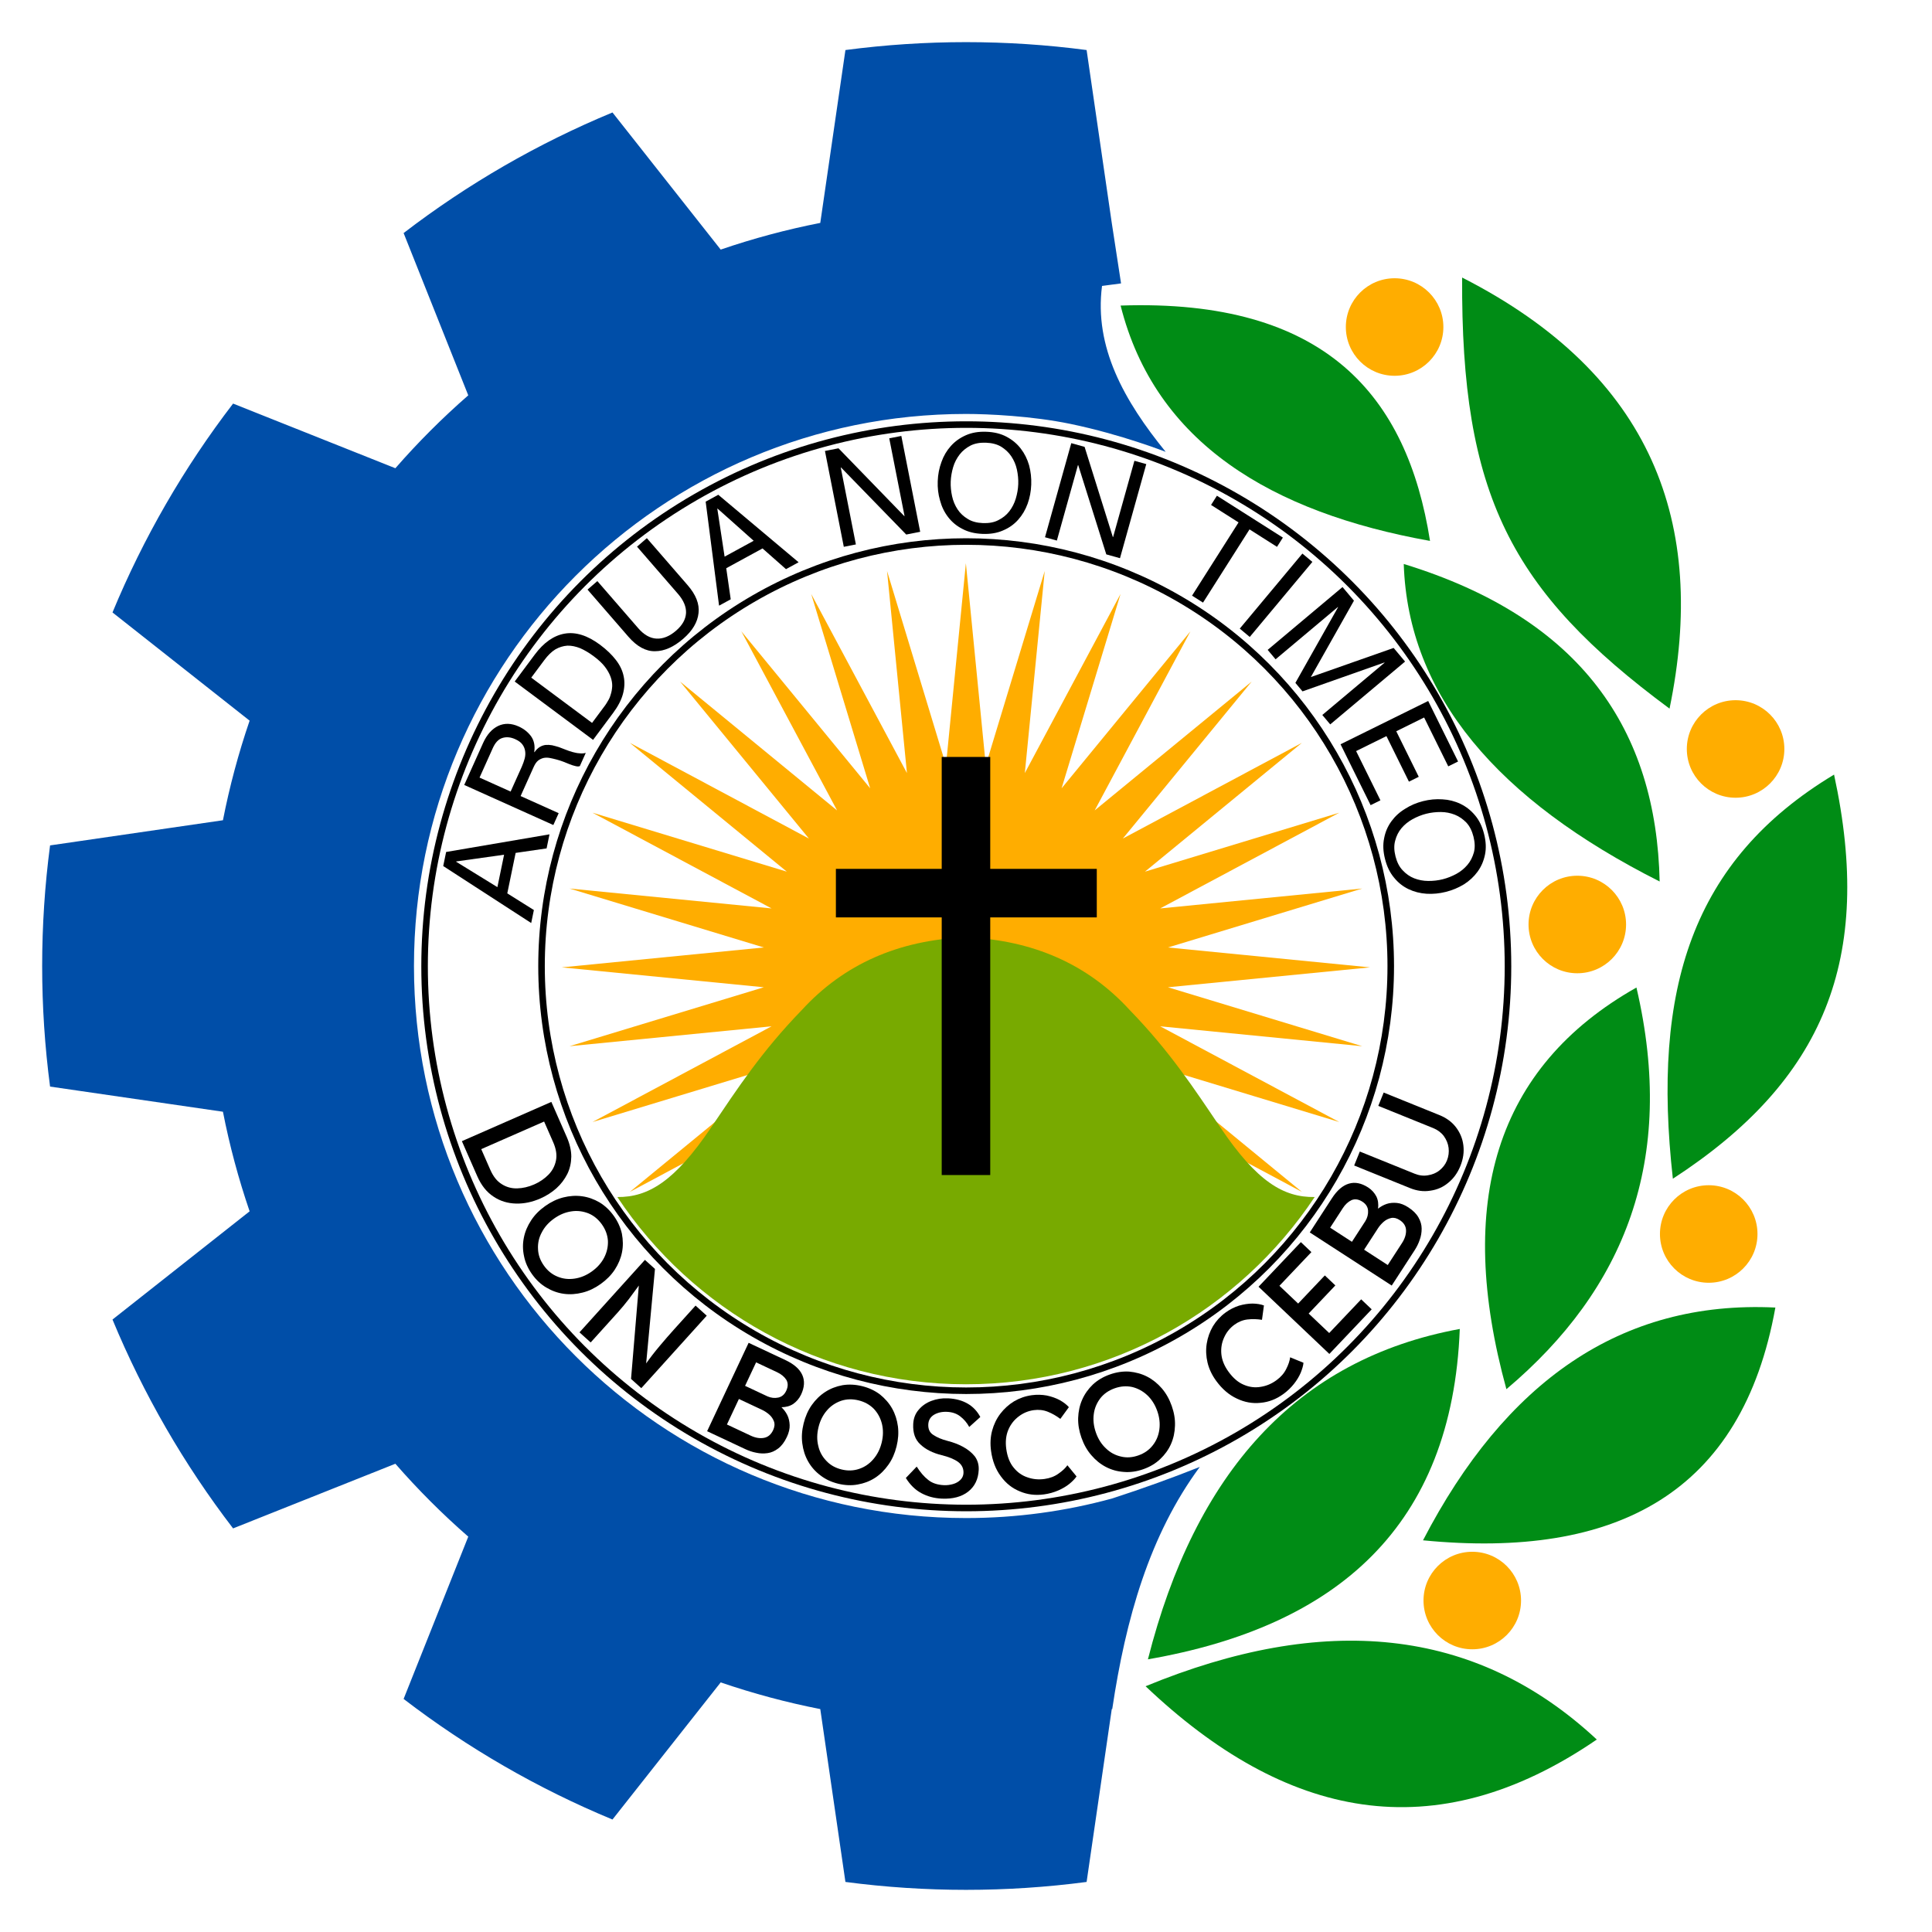 <?xml version="1.0" encoding="UTF-8"?>
<!DOCTYPE svg  PUBLIC '-//W3C//DTD SVG 1.1//EN'  'http://www.w3.org/Graphics/SVG/1.1/DTD/svg11.dtd'>
<svg width="300px" height="300px" clip-rule="evenodd" fill-rule="evenodd" stroke-linecap="round" stroke-linejoin="round" stroke-miterlimit="1.5" version="1.1" viewBox="0 0 3e3 3e3" xml:space="preserve" xmlns="http://www.w3.org/2000/svg">
    <g transform="matrix(1.08 0 0 1.08 -299.9 403.28)">
        <path d="m1666.4 436.39 28.62 290.53 84.74-279.36-28.61 290.53 137.61-257.46-84.74 279.36 185.2-225.67-137.62 257.46 225.67-185.2-185.2 225.67 257.46-137.62-225.66 185.2 279.36-84.743-257.46 137.62 290.52-28.614-279.36 84.744 290.53 28.616-290.53 28.61 279.36 84.75-290.52-28.62 257.46 137.62-279.36-84.74 225.66 185.2-257.46-137.62 185.2 225.67-225.67-185.2 137.62 257.46-185.2-225.67 84.74 279.36-137.61-257.46 28.61 290.53-84.74-279.36-28.62 290.52-28.61-290.52-84.74 279.36 28.61-290.53-137.62 257.46 84.75-279.36-185.2 225.67 137.61-257.46-225.66 185.2 185.19-225.67-257.46 137.62 225.67-185.2-279.36 84.74 257.46-137.62-290.53 28.62 279.37-84.75-290.53-28.61 290.53-28.616-279.37-84.744 290.53 28.614-257.46-137.62 279.36 84.743-225.67-185.2 257.46 137.62-185.19-225.67 225.66 185.2-137.61-257.46 185.2 225.67-84.75-279.36 137.62 257.46-28.61-290.53 84.74 279.36 28.61-290.53z" fill="#ffad00"/>
    </g>
    <g transform="translate(-8.98)">
        <path d="m1509 1455.4c103.67 4.39 188.8 41.49 254.34 113.12 62.04 63.95 99.37 121.06 140.75 182.34 56.65 83.9 97.87 108.59 146.31 107.88-116.39 175.19-315.51 290.75-541.4 290.75-225.9 0-425.01-115.56-541.4-290.74 48.111 0.44 89.191-24.44 145.54-107.89 41.38-61.28 78.71-118.39 140.75-182.34 65.54-71.63 150.67-108.73 254.34-113.12h0.77z" fill="#78aa00"/>
    </g>
    <g transform="translate(-14.306)">
        <g transform="translate(0 -21.109)">
            <rect x="1476.6" y="1196.5" width="75.342" height="649.21"/>
        </g>
        <g transform="matrix(6.1232e-17 1 -.624 3.8231e-17 2464 -127.42)">
            <rect x="1476.6" y="1196.5" width="75.342" height="649.21"/>
        </g>
    </g>
    <g transform="matrix(1.019 0 0 1.019 7.177 7.279)">
        <circle cx="1465.2" cy="1465.1" r="647.04" fill="none" stroke="#000" stroke-width="9.97px"/>
    </g>
    <g transform="matrix(1.3 0 0 1.3 -404.32 -404.19)">
        <circle cx="1465.2" cy="1465.1" r="647.04" fill="none" stroke="#000" stroke-width="7.82px"/>
    </g>
    <g transform="translate(-143.66 -143.56)">
        <g transform="matrix(.402 .916 -.916 .402 2245.8 353.23)">
            <g transform="matrix(216.67 0 0 216.67 852.54 1895.4)">
                <path d="m0.372-0.7c0.054 0 0.102 9e-3 0.143 0.027 0.041 0.019 0.075 0.044 0.102 0.076 0.027 0.033 0.048 0.07 0.062 0.112 0.014 0.043 0.021 0.088 0.021 0.135 0 0.064-0.012 0.122-0.037 0.175s-0.061 0.096-0.11 0.127c-0.049 0.032-0.109 0.048-0.181 0.048h-0.274v-0.7h0.274zm-5e-3 0.596c0.053 0 0.095-0.011 0.128-0.034 0.033-0.022 0.057-0.052 0.072-0.089s0.023-0.078 0.023-0.123c0-0.044-8e-3 -0.085-0.023-0.122s-0.039-0.067-0.072-0.09-0.075-0.034-0.128-0.034h-0.161v0.492h0.161z" fill-rule="nonzero"/>
            </g>
        </g>
        <g transform="matrix(.58 .814 -.814 .58 2058.8 110.96)">
            <g transform="matrix(216.67 0 0 216.67 921.72 2052.8)">
                <path d="m0.734-0.35c0 0.051-8e-3 0.098-0.025 0.141-0.017 0.044-0.04 0.082-0.071 0.115s-0.068 0.058-0.109 0.076c-0.042 0.019-0.088 0.028-0.138 0.028s-0.096-9e-3 -0.138-0.028c-0.042-0.018-0.078-0.043-0.109-0.076s-0.054-0.071-0.071-0.115c-0.017-0.043-0.025-0.09-0.025-0.141s8e-3 -0.098 0.025-0.142c0.017-0.043 0.04-0.081 0.071-0.114s0.067-0.058 0.109-0.077c0.042-0.018 0.088-0.027 0.138-0.027s0.096 9e-3 0.138 0.027c0.041 0.019 0.078 0.044 0.109 0.077s0.054 0.071 0.071 0.114c0.017 0.044 0.025 0.091 0.025 0.142zm-0.11 0c0-0.049-0.01-0.092-0.03-0.131-0.02-0.038-0.047-0.068-0.082-0.091-0.036-0.022-0.076-0.033-0.121-0.033-0.046 0-0.086 0.011-0.121 0.033-0.035 0.023-0.063 0.053-0.082 0.091-0.02 0.039-0.03 0.082-0.03 0.131s0.01 0.092 0.03 0.13c0.019 0.039 0.047 0.069 0.082 0.091 0.035 0.023 0.075 0.034 0.121 0.034 0.045 0 0.085-0.011 0.121-0.034 0.035-0.022 0.062-0.052 0.082-0.091s0.03-0.082 0.03-0.13z" fill-rule="nonzero"/>
            </g>
        </g>
        <g transform="matrix(.742 .67 -.67 .742 1738.9 -121.12)">
            <g transform="matrix(216.67 0 0 216.67 1026.8 2198.6)">
                <path d="m0.587-0.7h0.108v0.7h-0.099l-0.407-0.534c4e-3 0.041 8e-3 0.081 0.012 0.121 3e-3 0.041 5e-3 0.081 5e-3 0.122v0.291h-0.108v-0.7h0.097l0.407 0.545c-6e-3 -0.049-0.01-0.101-0.012-0.158-2e-3 -0.056-3e-3 -0.108-3e-3 -0.157v-0.23z" fill-rule="nonzero"/>
            </g>
        </g>
        <g transform="matrix(.905 .425 -.425 .905 1118.8 -295.71)">
            <g transform="matrix(216.67 0 0 216.67 1221.6 2357.4)">
                <path d="m0.39-0.7c0.068 0 0.119 0.015 0.154 0.045s0.052 0.074 0.052 0.131c0 0.031-8e-3 0.059-0.022 0.084-0.015 0.025-0.038 0.044-0.067 0.058 0.022 7e-3 0.043 0.018 0.062 0.033s0.034 0.035 0.046 0.058 0.018 0.052 0.018 0.085c0 0.041-7e-3 0.074-0.021 0.101s-0.032 0.048-0.055 0.063-0.048 0.026-0.075 0.032c-0.027 7e-3 -0.055 0.01-0.082 0.01h-0.302v-0.7h0.292zm-0.018 0.104h-0.166v0.186h0.178c0.027-1e-3 0.052-9e-3 0.073-0.025s0.031-0.039 0.031-0.068c0-0.033-0.011-0.057-0.033-0.072-0.023-0.014-0.05-0.021-0.083-0.021zm0.017 0.29h-0.183v0.202h0.188c0.038 0 0.069-9e-3 0.093-0.026s0.036-0.043 0.036-0.078c0-0.025-7e-3 -0.045-0.021-0.059s-0.031-0.024-0.051-0.03c-0.021-6e-3 -0.041-9e-3 -0.062-9e-3z" fill-rule="nonzero"/>
            </g>
        </g>
        <g transform="matrix(.971 .239 -.239 .971 618.61 -255.54)">
            <g transform="matrix(216.67 0 0 216.67 1363.8 2425)">
                <path d="m0.734-0.35c0 0.051-8e-3 0.098-0.025 0.141-0.017 0.044-0.04 0.082-0.071 0.115s-0.068 0.058-0.109 0.076c-0.042 0.019-0.088 0.028-0.138 0.028s-0.096-9e-3 -0.138-0.028c-0.042-0.018-0.078-0.043-0.109-0.076s-0.054-0.071-0.071-0.115c-0.017-0.043-0.025-0.09-0.025-0.141s8e-3 -0.098 0.025-0.142c0.017-0.043 0.04-0.081 0.071-0.114s0.067-0.058 0.109-0.077c0.042-0.018 0.088-0.027 0.138-0.027s0.096 9e-3 0.138 0.027c0.041 0.019 0.078 0.044 0.109 0.077s0.054 0.071 0.071 0.114c0.017 0.044 0.025 0.091 0.025 0.142zm-0.11 0c0-0.049-0.01-0.092-0.03-0.131-0.02-0.038-0.047-0.068-0.082-0.091-0.036-0.022-0.076-0.033-0.121-0.033-0.046 0-0.086 0.011-0.121 0.033-0.035 0.023-0.063 0.053-0.082 0.091-0.02 0.039-0.03 0.082-0.03 0.131s0.01 0.092 0.03 0.13c0.019 0.039 0.047 0.069 0.082 0.091 0.035 0.023 0.075 0.034 0.121 0.034 0.045 0 0.085-0.011 0.121-0.034 0.035-0.022 0.062-0.052 0.082-0.091s0.03-0.082 0.03-0.13z" fill-rule="nonzero"/>
            </g>
        </g>
        <g transform="matrix(.999 .046 -.046 .999 114.9 -68.074)">
            <g transform="matrix(216.67 0 0 216.67 1538.2 2465.1)">
                <path d="m0.124-0.211c0.027 0.039 0.056 0.07 0.086 0.091 0.029 0.022 0.068 0.033 0.115 0.033 0.023 0 0.044-4e-3 0.065-0.011s0.038-0.018 0.051-0.032 0.02-0.031 0.02-0.05c0-0.033-0.014-0.059-0.042-0.078-0.029-0.019-0.069-0.033-0.12-0.043-0.065-0.013-0.117-0.036-0.156-0.07-0.039-0.032-0.058-0.08-0.058-0.143 0-0.04 0.011-0.075 0.034-0.104 0.022-0.029 0.051-0.052 0.088-0.068s0.076-0.024 0.119-0.024c0.055 0 0.103 0.011 0.143 0.032s0.071 0.052 0.094 0.091l-0.076 0.075c-0.018-0.03-0.041-0.054-0.068-0.073s-0.059-0.028-0.096-0.028-0.067 9e-3 -0.092 0.025c-0.025 0.017-0.038 0.041-0.038 0.071 0 0.034 0.013 0.059 0.04 0.074 0.026 0.016 0.061 0.029 0.104 0.038 0.039 8e-3 0.077 0.02 0.112 0.037s0.064 0.038 0.087 0.064c0.022 0.027 0.033 0.059 0.033 0.096 0 0.067-0.023 0.12-0.068 0.159s-0.108 0.059-0.187 0.059c-0.054 0-0.103-0.011-0.147-0.032-0.045-0.021-0.084-0.056-0.117-0.104l0.074-0.085z" fill-rule="nonzero"/>
            </g>
        </g>
        <g transform="matrix(.991 -.136 .136 .991 -321.42 252.68)">
            <g transform="matrix(216.67 0 0 216.67 1683 2471.6)">
                <path d="m0.63-0.086c-0.014 0.016-0.034 0.031-0.058 0.046-0.025 0.015-0.054 0.027-0.086 0.036-0.033 9e-3 -0.067 0.014-0.104 0.014-0.063 0-0.119-0.015-0.169-0.045-0.051-0.029-0.091-0.071-0.12-0.125-0.03-0.054-0.045-0.117-0.045-0.19 0-0.051 9e-3 -0.099 0.027-0.142s0.043-0.081 0.075-0.113 0.069-0.057 0.11-0.075c0.041-0.017 0.085-0.026 0.131-0.026 0.038 0 0.073 6e-3 0.107 0.017 0.033 0.012 0.062 0.027 0.087 0.045 0.025 0.019 0.044 0.038 0.058 0.059l-0.072 0.075c-0.025-0.025-0.052-0.046-0.082-0.063s-0.063-0.025-0.098-0.025c-0.04 0-0.078 0.01-0.113 0.03-0.036 0.02-0.065 0.048-0.087 0.085s-0.033 0.082-0.033 0.133c0 0.056 0.011 0.103 0.034 0.14 0.022 0.037 0.052 0.065 0.089 0.083 0.037 0.019 0.076 0.028 0.119 0.028 0.039 0 0.074-8e-3 0.104-0.024 0.03-0.015 0.054-0.032 0.072-0.051l0.054 0.088z" fill-rule="nonzero"/>
            </g>
        </g>
        <g transform="matrix(.943 -.333 .333 .943 -711.39 752.62)">
            <g transform="matrix(216.67 0 0 216.67 1838.6 2450.4)">
                <path d="m0.734-0.35c0 0.051-8e-3 0.098-0.025 0.141-0.017 0.044-0.04 0.082-0.071 0.115s-0.068 0.058-0.109 0.076c-0.042 0.019-0.088 0.028-0.138 0.028s-0.096-9e-3 -0.138-0.028c-0.042-0.018-0.078-0.043-0.109-0.076s-0.054-0.071-0.071-0.115c-0.017-0.043-0.025-0.09-0.025-0.141s8e-3 -0.098 0.025-0.142c0.017-0.043 0.04-0.081 0.071-0.114s0.067-0.058 0.109-0.077c0.042-0.018 0.088-0.027 0.138-0.027s0.096 9e-3 0.138 0.027c0.041 0.019 0.078 0.044 0.109 0.077s0.054 0.071 0.071 0.114c0.017 0.044 0.025 0.091 0.025 0.142zm-0.11 0c0-0.049-0.01-0.092-0.03-0.131-0.02-0.038-0.047-0.068-0.082-0.091-0.036-0.022-0.076-0.033-0.121-0.033-0.046 0-0.086 0.011-0.121 0.033-0.035 0.023-0.063 0.053-0.082 0.091-0.02 0.039-0.03 0.082-0.03 0.131s0.01 0.092 0.03 0.13c0.019 0.039 0.047 0.069 0.082 0.091 0.035 0.023 0.075 0.034 0.121 0.034 0.045 0 0.085-0.011 0.121-0.034 0.035-0.022 0.062-0.052 0.082-0.091s0.03-0.082 0.03-0.13z" fill-rule="nonzero"/>
            </g>
        </g>
        <g transform="matrix(.808 -.589 .589 .808 -990.34 1670.6)">
            <g transform="matrix(216.67 0 0 216.67 2068.7 2355.2)">
                <path d="m0.63-0.086c-0.014 0.016-0.034 0.031-0.058 0.046-0.025 0.015-0.054 0.027-0.086 0.036-0.033 9e-3 -0.067 0.014-0.104 0.014-0.063 0-0.119-0.015-0.169-0.045-0.051-0.029-0.091-0.071-0.12-0.125-0.03-0.054-0.045-0.117-0.045-0.19 0-0.051 9e-3 -0.099 0.027-0.142s0.043-0.081 0.075-0.113 0.069-0.057 0.11-0.075c0.041-0.017 0.085-0.026 0.131-0.026 0.038 0 0.073 6e-3 0.107 0.017 0.033 0.012 0.062 0.027 0.087 0.045 0.025 0.019 0.044 0.038 0.058 0.059l-0.072 0.075c-0.025-0.025-0.052-0.046-0.082-0.063s-0.063-0.025-0.098-0.025c-0.04 0-0.078 0.01-0.113 0.03-0.036 0.02-0.065 0.048-0.087 0.085s-0.033 0.082-0.033 0.133c0 0.056 0.011 0.103 0.034 0.14 0.022 0.037 0.052 0.065 0.089 0.083 0.037 0.019 0.076 0.028 0.119 0.028 0.039 0 0.074-8e-3 0.104-0.024 0.03-0.015 0.054-0.032 0.072-0.051l0.054 0.088z" fill-rule="nonzero"/>
            </g>
        </g>
        <g transform="matrix(.688 -.725 .725 .688 -956.56 2296.6)">
            <g transform="matrix(216.67 0 0 216.67 2194.9 2261.7)">
                <path d="m0.098-0.7h0.441v0.104h-0.333v0.185h0.278v0.104h-0.278v0.203h0.333v0.104h-0.441v-0.7z" fill-rule="nonzero"/>
            </g>
        </g>
        <g transform="matrix(.544 -.839 .839 .544 -765.52 2907.7)">
            <g transform="matrix(216.67 0 0 216.67 2293.6 2158.5)">
                <path d="m0.39-0.7c0.068 0 0.119 0.015 0.154 0.045s0.052 0.074 0.052 0.131c0 0.031-8e-3 0.059-0.022 0.084-0.015 0.025-0.038 0.044-0.067 0.058 0.022 7e-3 0.043 0.018 0.062 0.033s0.034 0.035 0.046 0.058 0.018 0.052 0.018 0.085c0 0.041-7e-3 0.074-0.021 0.101s-0.032 0.048-0.055 0.063-0.048 0.026-0.075 0.032c-0.027 7e-3 -0.055 0.01-0.082 0.01h-0.302v-0.7h0.292zm-0.018 0.104h-0.166v0.186h0.178c0.027-1e-3 0.052-9e-3 0.073-0.025s0.031-0.039 0.031-0.068c0-0.033-0.011-0.057-0.033-0.072-0.023-0.014-0.05-0.021-0.083-0.021zm0.017 0.29h-0.183v0.202h0.188c0.038 0 0.069-9e-3 0.093-0.026s0.036-0.043 0.036-0.078c0-0.025-7e-3 -0.045-0.021-0.059s-0.031-0.024-0.051-0.03c-0.021-6e-3 -0.041-9e-3 -0.062-9e-3z" fill-rule="nonzero"/>
            </g>
        </g>
        <g transform="matrix(.375 -.927 .927 .375 -390.89 3473.7)">
            <g transform="matrix(216.67 0 0 216.67 2379.4 2026.6)">
                <path d="m0.652-0.701v0.432c0 0.053-0.012 0.1-0.036 0.141-0.025 0.042-0.058 0.075-0.1 0.098-0.043 0.024-0.091 0.036-0.146 0.036-0.054 0-0.102-0.012-0.145-0.036-0.043-0.023-0.076-0.056-0.1-0.098-0.025-0.041-0.037-0.088-0.037-0.141v-0.432h0.108v0.423c0 0.035 8e-3 0.066 0.025 0.093 0.016 0.027 0.037 0.049 0.064 0.064s0.055 0.023 0.085 0.023c0.032 0 0.062-8e-3 0.089-0.023s0.049-0.037 0.066-0.064c0.016-0.027 0.024-0.058 0.024-0.093v-0.423h0.103z" fill-rule="nonzero"/>
            </g>
        </g>
    </g>
    <g transform="translate(7.428 7.528)">
        <g transform="matrix(.202 -.979 .979 .202 -741.28 1937.8)">
            <g transform="matrix(212.5 0 0 212.5 818.05 1423.6)">
                <path d="m0.201-0.295 0.121-0.333h2e-3l0.119 0.333h-0.242zm0.071-0.419-0.278 0.714h0.097l0.08-0.215h0.302l0.078 0.215h0.105l-0.279-0.714h-0.105z" fill-rule="nonzero"/>
            </g>
        </g>
        <g transform="matrix(.41 -.912 .912 .41 -676.02 1531.3)">
            <g transform="matrix(212.5 0 0 212.5 845.02 1287.9)">
                <path d="m0.078-0.714v0.714h0.095v-0.305h0.232c0.023 0 0.042 3e-3 0.056 0.01s0.025 0.017 0.034 0.028c9e-3 0.012 0.015 0.026 0.019 0.041 4e-3 0.016 7e-3 0.033 0.01 0.05s5e-3 0.035 6e-3 0.053 1e-3 0.035 2e-3 0.05c1e-3 0.016 2e-3 0.03 5e-3 0.043 2e-3 0.013 6e-3 0.023 0.013 0.03h0.106c-0.01-0.012-0.017-0.026-0.022-0.042-6e-3 -0.015-9e-3 -0.032-0.012-0.049s-4e-3 -0.035-5e-3 -0.053-2e-3 -0.036-3e-3 -0.053c-2e-3 -0.017-5e-3 -0.034-8e-3 -0.05-4e-3 -0.016-0.01-0.031-0.017-0.044-8e-3 -0.013-0.018-0.024-0.031-0.033s-0.03-0.016-0.051-0.02v-2e-3c0.043-0.012 0.075-0.034 0.095-0.067 0.019-0.033 0.029-0.071 0.029-0.114 0-0.058-0.019-0.104-0.057-0.137-0.039-0.033-0.092-0.05-0.16-0.05h-0.336zm0.293 0.329h-0.198v-0.249h0.236c0.045 0 0.077 0.011 0.097 0.034s0.03 0.052 0.03 0.088c0 0.026-4e-3 0.047-0.013 0.063-9e-3 0.017-0.022 0.03-0.036 0.039-0.015 0.01-0.033 0.017-0.053 0.02s-0.041 5e-3 -0.063 5e-3z" fill-rule="nonzero"/>
            </g>
        </g>
        <g transform="matrix(.597 -.802 .802 .597 -561.52 1190.6)">
            <g transform="matrix(212.5 0 0 212.5 903.88 1154)">
                <path d="m0.173-0.08v-0.554h0.16c0.044 0 0.081 6e-3 0.111 0.018 0.03 0.013 0.054 0.031 0.074 0.054 0.019 0.024 0.032 0.053 0.041 0.086 8e-3 0.034 0.012 0.072 0.012 0.115 0 0.044-4e-3 0.081-0.013 0.112s-0.021 0.057-0.035 0.078-0.03 0.037-0.047 0.049c-0.018 0.012-0.036 0.021-0.054 0.027-0.018 7e-3 -0.035 0.011-0.051 0.012-0.016 2e-3 -0.029 3e-3 -0.04 3e-3h-0.158zm-0.095-0.634v0.714h0.245c0.059 0 0.111-8e-3 0.154-0.025s0.079-0.041 0.107-0.073c0.028-0.031 0.049-0.07 0.062-0.117 0.013-0.046 0.02-0.099 0.02-0.159 0-0.115-0.03-0.2-0.089-0.256s-0.144-0.084-0.254-0.084h-0.245z" fill-rule="nonzero"/>
            </g>
        </g>
        <g transform="matrix(.755 -.655 .655 .755 -434.04 903.32)">
            <g transform="matrix(212.5 0 0 212.5 993.06 1033.1)">
                <path d="m0.648-0.258v-0.456h-0.095v0.456c0 0.064-0.016 0.112-0.047 0.145-0.032 0.033-0.078 0.05-0.139 0.05-0.064 0-0.113-0.017-0.147-0.05s-0.051-0.081-0.051-0.145v-0.456h-0.095v0.456c0 0.095 0.026 0.165 0.078 0.208 0.051 0.044 0.123 0.066 0.215 0.066 0.09 0 0.159-0.023 0.208-0.069 0.049-0.045 0.073-0.114 0.073-0.205z" fill-rule="nonzero"/>
            </g>
        </g>
        <g transform="matrix(.878 -.479 .479 .878 -311.1 644.88)">
            <g transform="matrix(212.5 0 0 212.5 1109.9 932.9)">
                <path d="m0.201-0.295 0.121-0.333h2e-3l0.119 0.333h-0.242zm0.071-0.419-0.278 0.714h0.097l0.08-0.215h0.302l0.078 0.215h0.105l-0.279-0.714h-0.105z" fill-rule="nonzero"/>
            </g>
        </g>
        <g transform="matrix(.981 -.193 .193 .981 -138.75 263.68)">
            <g transform="matrix(212.5 0 0 212.5 1286.8 845.46)">
                <path d="m0.077-0.714v0.714h0.09v-0.573h2e-3l0.373 0.573h0.104v-0.714h-0.09v0.579h-2e-3l-0.376-0.579h-0.101z" fill-rule="nonzero"/>
            </g>
        </g>
        <g transform="matrix(.999 .038 -.038 .999 32.142 -54.244)">
            <g transform="matrix(212.5,0,0,212.5,1438,815.45)">
                <path d="m0.133-0.357c0-0.036 5e-3 -0.072 0.014-0.107s0.024-0.066 0.044-0.094 0.046-0.05 0.077-0.068c0.031-0.017 0.069-0.025 0.112-0.025s0.081 8e-3 0.112 0.025c0.031 0.018 0.057 0.04 0.077 0.068s0.035 0.059 0.044 0.094 0.014 0.071 0.014 0.107-5e-3 0.071-0.014 0.106-0.024 0.067-0.044 0.095-0.046 0.05-0.077 0.067c-0.031 0.018-0.069 0.026-0.112 0.026s-0.081-8e-3 -0.112-0.026c-0.031-0.017-0.057-0.039-0.077-0.067s-0.035-0.06-0.044-0.095-0.014-0.07-0.014-0.106zm-0.095 0c0 0.049 7e-3 0.095 0.022 0.14 0.014 0.046 0.035 0.085 0.064 0.12s0.064 0.062 0.107 0.082c0.043 0.021 0.092 0.031 0.149 0.031s0.106-0.01 0.149-0.031c0.043-0.02 0.078-0.047 0.107-0.082s0.05-0.074 0.065-0.12c0.014-0.045 0.021-0.091 0.021-0.14s-7e-3 -0.095-0.021-0.141c-0.015-0.045-0.036-0.084-0.065-0.119s-0.064-0.062-0.107-0.083-0.092-0.031-0.149-0.031-0.106 0.01-0.149 0.031-0.078 0.048-0.107 0.083-0.05 0.074-0.064 0.119c-0.015 0.046-0.022 0.092-0.022 0.141z" fill-rule="nonzero"/>
            </g>
        </g>
        <g transform="matrix(.963 .269 -.269 .963 279.83 -399.78)">
            <g transform="matrix(212.5 0 0 212.5 1600 822.11)">
                <path d="m0.077-0.714v0.714h0.09v-0.573h2e-3l0.373 0.573h0.104v-0.714h-0.09v0.579h-2e-3l-0.376-0.579h-0.101z" fill-rule="nonzero"/>
            </g>
        </g>
        <g transform="matrix(.844 .536 -.536 .844 756.91 -826.61)">
            <g transform="matrix(212.5 0 0 212.5 1801.6 889.81)">
                <path d="m0.24-0.634v0.634h0.095v-0.634h0.238v-0.08h-0.571v0.08h0.238z" fill-rule="nonzero"/>
            </g>
        </g>
        <g transform="matrix(.768 .641 -.641 .768 1055.9 -997.63)">
            <g transform="matrix(212.5 0 0 212.5 1903.4 956.99)">
                <rect x=".082" y="-.714" width=".095" height=".714" fill-rule="nonzero"/>
            </g>
        </g>
        <g transform="matrix(.643 .766 -.766 .643 1453.4 -1140.6)">
            <g transform="matrix(212.5 0 0 212.5 1949.9 988.4)">
                <path d="m0.08-0.714v0.714h0.09v-0.594h2e-3l0.223 0.594h0.081l0.223-0.594h2e-3v0.594h0.09v-0.714h-0.13l-0.226 0.6-0.225-0.6h-0.13z" fill-rule="nonzero"/>
            </g>
        </g>
        <g transform="matrix(.443 .897 -.897 .443 2166.8 -1222.4)">
            <g transform="matrix(212.5 0 0 212.5 2067 1132.3)">
                <path d="m0.078-0.714v0.714h0.496v-0.08h-0.401v-0.247h0.371v-0.08h-0.371v-0.227h0.398v-0.08h-0.493z" fill-rule="nonzero"/>
            </g>
        </g>
        <g transform="matrix(.245 .969 -.969 .245 2815.5 -1119.4)">
            <g transform="matrix(212.5 0 0 212.5 2126.7 1248.5)">
                <path d="m0.133-0.357c0-0.036 5e-3 -0.072 0.014-0.107s0.024-0.066 0.044-0.094 0.046-0.05 0.077-0.068c0.031-0.017 0.069-0.025 0.112-0.025s0.081 8e-3 0.112 0.025c0.031 0.018 0.057 0.04 0.077 0.068s0.035 0.059 0.044 0.094 0.014 0.071 0.014 0.107-5e-3 0.071-0.014 0.106-0.024 0.067-0.044 0.095-0.046 0.05-0.077 0.067c-0.031 0.018-0.069 0.026-0.112 0.026s-0.081-8e-3 -0.112-0.026c-0.031-0.017-0.057-0.039-0.077-0.067s-0.035-0.06-0.044-0.095-0.014-0.07-0.014-0.106zm-0.095 0c0 0.049 7e-3 0.095 0.022 0.14 0.014 0.046 0.035 0.085 0.064 0.12s0.064 0.062 0.107 0.082c0.043 0.021 0.092 0.031 0.149 0.031s0.106-0.01 0.149-0.031c0.043-0.02 0.078-0.047 0.107-0.082s0.05-0.074 0.065-0.12c0.014-0.045 0.021-0.091 0.021-0.14s-7e-3 -0.095-0.021-0.141c-0.015-0.045-0.036-0.084-0.065-0.119s-0.064-0.062-0.107-0.083-0.092-0.031-0.149-0.031-0.106 0.01-0.149 0.031-0.078 0.048-0.107 0.083-0.05 0.074-0.064 0.119c-0.015 0.046-0.022 0.092-0.022 0.141z" fill-rule="nonzero"/>
            </g>
        </g>
    </g>
    
        <g transform="matrix(.981 .192 -.192 .981 409.84 -320.6)">
            <path d="m1904.3 2580.6c16.37-297.19 135.71-501.73 376.85-596.69 47.32 302.98-98.01 490.01-376.85 596.69z" fill="#008c15"/>
        </g>
        <g transform="matrix(.847 .382 -.382 .847 1582.5 -521.42)">
            <path d="m1904.3 2580.6c16.37-297.19 135.71-501.73 376.85-596.69 76.63 305.27-68.17 492.35-376.85 596.69z" fill="#008c15"/>
        </g>
        <g transform="matrix(.9 -.23 .23 .9 31.731 272.57)">
            <path d="m1904.3 2580.6c-5.83-323.08 114.96-525.94 376.85-596.69-6.15 296.31-144.28 484.24-376.85 596.69z" fill="#008c15"/>
        </g>
        <g transform="matrix(.981 -.165 .165 .981 303.7 -387.04)">
            <path d="m1904.3 2580.6c16.37-297.19 111.62-485.38 352.75-580.34 13.83 294.18-94.54 468.24-352.75 580.34z" fill="#008c15"/>
        </g>
        <g transform="matrix(.312 -.694 .863 .388 -244.1 1689.1)">
            <path d="m1904.3 2580.6c16.37-297.19 135.71-501.73 376.85-596.69 47.32 302.98-98.01 490.01-376.85 596.69z" fill="#008c15"/>
        </g>
        <g transform="matrix(.553 -.793 .889 .621 -754.78 1007.9)">
            <path d="m1904.3 2580.6c8.7-283.54 90.03-420.35 376.85-596.69 47.32 302.98-98.01 490.01-376.85 596.69z" fill="#008c15"/>
        </g>
        <g transform="matrix(.101 -.794 .869 .111 -214.34 2065.5)">
            <path d="m1904.3 2580.6c15.72-285.03 121.03-505.18 376.85-596.69 63.84 358.59-103.31 524.14-376.85 596.69z" fill="#008c15"/>
        </g>
        <g transform="matrix(.431 .902 -.902 .431 3285.8 -211.53)">
            <path d="m1904.3 2580.6c16.37-297.19 135.71-501.73 376.85-596.69 47.32 302.98-98.01 490.01-376.85 596.69z" fill="#008c15"/>
        </g>
    
    
        <g transform="translate(-55.665 69.993)">
            <circle cx="2341.8" cy="2415.3" r="75.723" fill="#ffad00"/>
        </g>
        <g transform="translate(311.49 -499.16)">
            <circle cx="2341.8" cy="2415.3" r="75.723" fill="#ffad00"/>
        </g>
        <g transform="translate(107.43 -979.75)">
            <circle cx="2341.8" cy="2415.3" r="75.723" fill="#ffad00"/>
        </g>
        <g transform="translate(353.21 -1252.3)">
            <circle cx="2341.8" cy="2415.3" r="75.723" fill="#ffad00"/>
        </g>
        <g transform="translate(-176.26 -1907.5)">
            <circle cx="2341.8" cy="2415.3" r="75.723" fill="#ffad00"/>
        </g>
    
    <path d="m1727.1 2653.7-0.76 0.15-39.06 268.42c-124.3 16.37-250.2 16.37-374.5 0l-39.06-268.42c-52.42-10.29-104.09-24.13-154.63-41.44l-168.04 212.94c-115.82-47.98-224.86-110.93-324.32-187.25l100.39-251.99c-40.261-35.12-78.082-72.94-113.2-113.21l-251.99 100.39c-76.319-99.46-139.27-208.5-187.25-324.32l212.93-168.04c-17.308-50.54-31.152-102.21-41.434-154.63l-268.43-39.06c-16.364-124.3-16.364-250.2 0-374.5l268.43-39.06c10.282-52.42 24.126-104.09 41.434-154.63l-212.93-168.04c47.976-115.82 110.93-224.86 187.25-324.32l251.99 100.39c35.118-40.261 72.939-78.082 113.2-113.2l-100.39-251.99c99.461-76.319 208.5-139.27 324.32-187.25l168.04 212.93c50.54-17.308 102.21-31.152 154.63-41.434l39.06-268.43c124.3-16.364 250.2-16.364 374.5 0l39.06 268.43 14.42 93.926-29.53 3.927c-12.38 95.144 34.25 178.22 98.82 257.62 0 0-68.45-26.89-147.65-43.327-59.77-12.406-128.56-15.507-162.37-15.507-473.11 0-857.22 384.11-857.22 857.22s384.11 857.22 857.22 857.22c78.6 0 154.74-10.6 227.07-30.45 48.65-15.79 93.67-32.16 135.94-48.97-78.11 105.7-115.07 235.99-135.94 375.91z" fill="#004ea8"/>
</svg>

